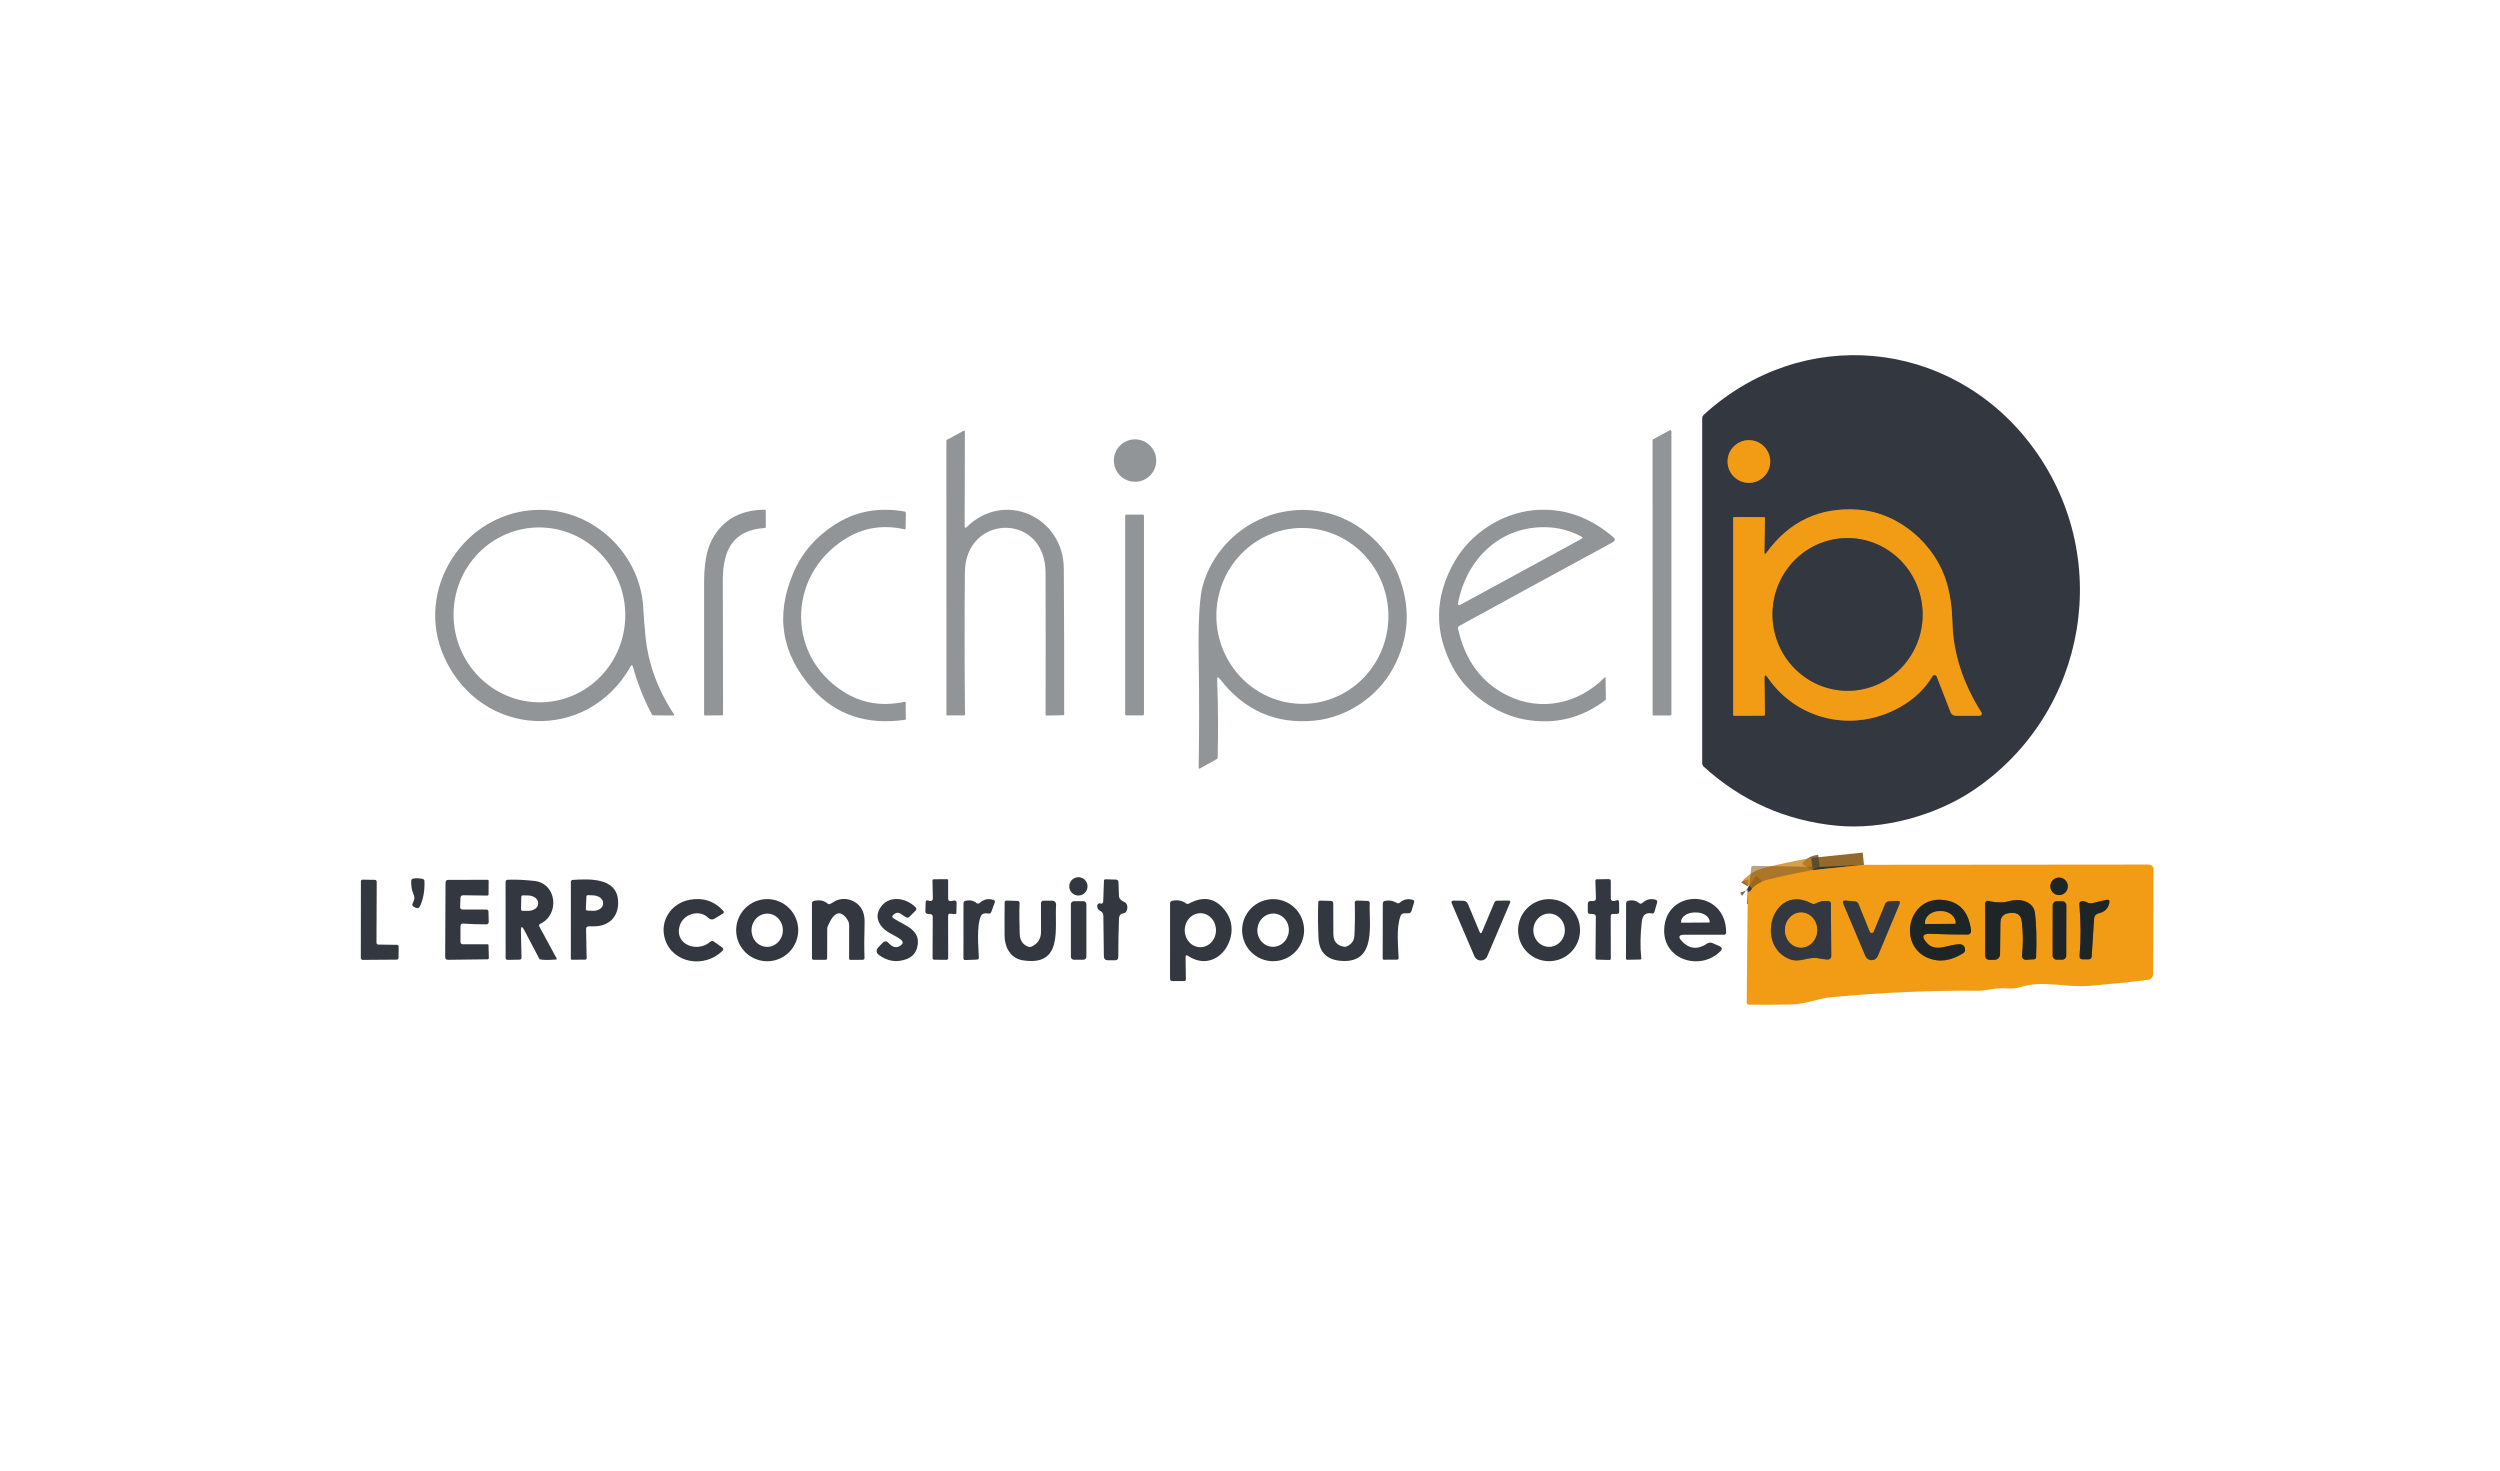 <svg xmlns="http://www.w3.org/2000/svg" width="204" height="120" viewBox="0 0 204 120" fill="none"><path d="M152.1 70.567L147.923 70.998" stroke="#936A2B" stroke-width="2"></path><path d="M147.923 70.998C147.999 70.863 148.186 70.778 148.485 70.742" stroke="#4F412E" stroke-opacity="0.765" stroke-width="2"></path><path d="M142.952 72.52C142.925 72.437 142.855 72.356 142.743 72.277" stroke="#4F412E" stroke-opacity="0.765" stroke-width="2"></path><path d="M142.615 72.766C142.739 72.775 142.851 72.693 142.952 72.52" stroke="#936A2B" stroke-width="2"></path><path d="M142.952 72.52C143.299 72.149 143.747 71.898 144.294 71.765C145.498 71.471 146.707 71.215 147.923 70.998" stroke="#CC8212" stroke-opacity="0.765" stroke-width="2"></path><path d="M144.448 37.659C144.448 37.197 144.265 36.755 143.939 36.428C143.613 36.101 143.171 35.918 142.71 35.918C142.248 35.918 141.806 36.101 141.48 36.428C141.154 36.755 140.971 37.197 140.971 37.659C140.971 38.121 141.154 38.564 141.48 38.89C141.806 39.217 142.248 39.4 142.71 39.4C143.171 39.4 143.613 39.217 143.939 38.89C144.265 38.564 144.448 38.121 144.448 37.659Z" stroke="#936A2B" stroke-width="2"></path><path d="M143.974 45.035L144.018 42.277C144.02 42.227 143.997 42.203 143.947 42.203L141.499 42.186C141.452 42.186 141.428 42.209 141.428 42.256V58.321C141.428 58.377 141.457 58.405 141.516 58.405L143.914 58.399C143.928 58.399 143.942 58.396 143.954 58.39C143.967 58.385 143.979 58.377 143.989 58.367C143.998 58.357 144.006 58.345 144.011 58.332C144.016 58.319 144.019 58.305 144.018 58.291L143.978 55.361C143.973 55.049 144.06 55.021 144.237 55.277C146.638 58.776 151.182 59.81 154.939 57.755C156.137 57.102 157.054 56.243 157.69 55.179C157.709 55.147 157.736 55.122 157.769 55.105C157.802 55.088 157.838 55.081 157.875 55.084C157.911 55.087 157.946 55.101 157.975 55.123C158.005 55.145 158.027 55.175 158.04 55.209L159.174 58.126C159.205 58.207 159.261 58.277 159.333 58.326C159.405 58.376 159.49 58.402 159.577 58.402L161.535 58.405C161.566 58.405 161.597 58.397 161.624 58.381C161.651 58.365 161.674 58.342 161.689 58.315C161.704 58.287 161.711 58.256 161.71 58.224C161.709 58.193 161.7 58.162 161.683 58.136C160.163 55.736 159.373 53.279 159.315 50.767C159.29 49.629 159.141 48.578 158.868 47.615C157.976 44.456 154.993 41.852 151.683 41.596C148.535 41.354 146.024 42.52 144.149 45.096C144.028 45.257 143.97 45.237 143.974 45.035Z" stroke="#936A2B" stroke-width="2"></path><path d="M150.99 56.364C151.793 56.334 152.583 56.144 153.315 55.804C154.046 55.464 154.704 54.98 155.251 54.381C155.798 53.782 156.224 53.079 156.504 52.312C156.784 51.546 156.912 50.73 156.882 49.912C156.852 49.095 156.664 48.291 156.329 47.547C155.994 46.803 155.518 46.133 154.928 45.575C154.339 45.018 153.647 44.584 152.893 44.299C152.139 44.013 151.337 43.881 150.534 43.911C149.73 43.94 148.94 44.131 148.209 44.471C147.478 44.811 146.82 45.294 146.272 45.893C145.725 46.492 145.3 47.195 145.02 47.962C144.74 48.729 144.611 49.544 144.641 50.362C144.671 51.18 144.859 51.983 145.194 52.728C145.529 53.472 146.005 54.142 146.595 54.699C147.184 55.256 147.876 55.69 148.63 55.976C149.384 56.261 150.186 56.393 150.99 56.364Z" stroke="#936A2B" stroke-width="2"></path><path d="M168.732 72.325C168.732 72.135 168.657 71.954 168.523 71.82C168.39 71.686 168.208 71.611 168.019 71.611C167.83 71.611 167.649 71.686 167.515 71.82C167.381 71.954 167.306 72.135 167.306 72.325C167.306 72.514 167.381 72.696 167.515 72.83C167.649 72.964 167.83 73.039 168.019 73.039C168.208 73.039 168.39 72.964 168.523 72.83C168.657 72.696 168.732 72.514 168.732 72.325Z" stroke="#88601E" stroke-width="2"></path><path d="M147.815 73.719C144.677 72.066 143.187 77.047 145.969 78.242C146.853 78.623 147.519 78.034 148.353 78.192C148.613 78.241 148.872 78.277 149.13 78.299C149.169 78.302 149.208 78.297 149.244 78.284C149.281 78.272 149.314 78.251 149.342 78.225C149.37 78.199 149.393 78.167 149.408 78.132C149.423 78.096 149.43 78.058 149.43 78.02L149.399 73.749C149.399 73.619 149.334 73.546 149.204 73.531C148.83 73.486 148.486 73.549 148.172 73.719C148.053 73.782 147.934 73.782 147.815 73.719Z" stroke="#936A2B" stroke-width="2"></path><path d="M157.579 76.198C158.508 76.24 159.5 76.261 160.556 76.258C160.596 76.258 160.636 76.25 160.673 76.233C160.709 76.217 160.742 76.193 160.769 76.163C160.795 76.133 160.815 76.098 160.827 76.06C160.84 76.022 160.843 75.981 160.839 75.942C160.655 74.379 159.869 73.542 158.481 73.43C155.666 73.201 154.852 77.151 157.33 78.171C158.243 78.546 159.207 78.409 160.223 77.761C160.26 77.737 160.291 77.704 160.313 77.665C160.334 77.627 160.346 77.583 160.347 77.538C160.347 77.19 160.165 77.028 159.799 77.05C158.918 77.1 157.939 77.734 157.226 76.942C156.751 76.412 156.869 76.164 157.579 76.198Z" stroke="#88601E" stroke-width="2"></path><path d="M164.125 74.493C164.634 74.455 164.918 74.691 164.979 75.201C165.091 76.126 165.097 77.05 164.996 77.972C164.991 78.017 164.996 78.062 165.01 78.105C165.024 78.147 165.047 78.186 165.078 78.219C165.109 78.251 165.146 78.277 165.188 78.294C165.229 78.311 165.274 78.318 165.319 78.316L165.961 78.279C166.082 78.272 166.144 78.208 166.146 78.087C166.198 76.592 166.166 75.396 166.052 74.5C165.924 73.517 164.774 73.294 163.96 73.534C163.457 73.68 162.891 73.673 162.261 73.513C162.229 73.505 162.195 73.504 162.162 73.511C162.13 73.518 162.099 73.531 162.073 73.552C162.047 73.572 162.025 73.598 162.011 73.627C161.996 73.657 161.989 73.689 161.989 73.722L161.992 77.929C161.992 78.2 162.129 78.333 162.402 78.326L162.769 78.316C162.884 78.313 162.993 78.266 163.074 78.185C163.155 78.103 163.201 77.993 163.203 77.878L163.233 75.308C163.238 74.81 163.489 74.542 163.987 74.504L164.125 74.493Z" stroke="#88601E" stroke-width="2"></path><path d="M152.897 76.03C152.884 76.062 152.86 76.09 152.831 76.109C152.801 76.129 152.767 76.139 152.731 76.138C152.696 76.138 152.662 76.127 152.633 76.107C152.603 76.087 152.581 76.059 152.568 76.026L151.656 73.776C151.6 73.639 151.499 73.565 151.354 73.554L150.587 73.49C150.394 73.475 150.336 73.556 150.412 73.736L152.221 78.017C152.263 78.116 152.333 78.2 152.423 78.26C152.513 78.319 152.618 78.351 152.725 78.35C152.833 78.35 152.938 78.318 153.027 78.258C153.116 78.198 153.186 78.113 153.227 78.013L154.996 73.776C155.072 73.592 155.011 73.505 154.811 73.514L154.162 73.547C153.996 73.556 153.882 73.637 153.819 73.79L152.897 76.03Z" stroke="#936A2B" stroke-width="2"></path><path d="M168.612 73.871C168.612 73.829 168.603 73.786 168.587 73.746C168.571 73.707 168.547 73.671 168.517 73.64C168.486 73.61 168.45 73.586 168.411 73.569C168.371 73.553 168.329 73.544 168.286 73.544L167.829 73.543C167.786 73.543 167.743 73.552 167.704 73.568C167.664 73.585 167.628 73.609 167.598 73.639C167.567 73.669 167.543 73.705 167.527 73.745C167.51 73.784 167.502 73.827 167.502 73.87L167.495 77.978C167.495 78.021 167.503 78.064 167.519 78.103C167.536 78.143 167.56 78.179 167.59 78.21C167.62 78.24 167.656 78.264 167.696 78.281C167.735 78.297 167.777 78.306 167.82 78.306L168.278 78.306C168.321 78.306 168.363 78.298 168.403 78.282C168.442 78.265 168.478 78.241 168.509 78.211C168.539 78.181 168.563 78.145 168.58 78.105C168.596 78.066 168.604 78.023 168.605 77.98L168.612 73.871Z" stroke="#88601E" stroke-width="2"></path><path d="M170.29 73.631C170.175 73.568 170.052 73.538 169.92 73.54C169.743 73.543 169.662 73.632 169.678 73.81C169.801 75.229 169.807 76.626 169.695 78.003C169.681 78.187 169.766 78.279 169.95 78.279H170.428C170.589 78.277 170.674 78.195 170.683 78.033L170.878 74.941C170.884 74.844 170.922 74.752 170.985 74.679C171.048 74.605 171.134 74.554 171.228 74.534C171.717 74.43 172.013 74.151 172.116 73.695C172.166 73.471 172.079 73.384 171.857 73.436L170.744 73.692C170.585 73.728 170.433 73.707 170.29 73.631Z" stroke="#88601E" stroke-width="2"></path><path d="M146.943 77.322C147.115 77.326 147.287 77.291 147.448 77.222C147.608 77.153 147.755 77.05 147.88 76.919C148.004 76.789 148.104 76.633 148.173 76.46C148.242 76.288 148.279 76.102 148.282 75.914C148.289 75.535 148.157 75.168 147.915 74.896C147.673 74.623 147.341 74.466 146.992 74.46C146.82 74.457 146.648 74.491 146.487 74.56C146.327 74.629 146.18 74.732 146.055 74.863C145.931 74.994 145.831 75.15 145.762 75.322C145.693 75.495 145.656 75.68 145.653 75.868C145.646 76.248 145.778 76.614 146.02 76.887C146.262 77.16 146.594 77.316 146.943 77.322Z" stroke="#936A2B" stroke-width="2"></path><path d="M157.129 75.4L159.517 75.373C159.524 75.373 159.531 75.371 159.538 75.368C159.545 75.365 159.551 75.361 159.556 75.356C159.561 75.35 159.565 75.344 159.567 75.337C159.57 75.33 159.571 75.323 159.57 75.315V75.292C159.567 75.037 159.436 74.795 159.208 74.618C158.98 74.441 158.672 74.344 158.353 74.349H158.265C158.107 74.351 157.951 74.378 157.805 74.428C157.66 74.478 157.528 74.551 157.418 74.641C157.307 74.732 157.22 74.839 157.161 74.957C157.102 75.074 157.073 75.199 157.075 75.326V75.349C157.076 75.363 157.082 75.376 157.092 75.385C157.102 75.394 157.115 75.4 157.129 75.4Z" stroke="#88601E" stroke-width="2"></path><path d="M149.84 67.374C145.708 66.963 142.102 65.358 139.023 62.558C138.94 62.481 138.899 62.387 138.899 62.275V34.136C138.899 34.024 138.94 33.929 139.023 33.85C147.052 26.491 159.096 27.626 165.675 36.228C172.594 45.274 170.381 58.193 161.027 64.484C157.919 66.572 153.59 67.744 149.84 67.374ZM144.449 37.659C144.449 37.197 144.265 36.754 143.939 36.428C143.613 36.101 143.171 35.918 142.71 35.918C142.249 35.918 141.806 36.101 141.48 36.428C141.154 36.754 140.971 37.197 140.971 37.659C140.971 38.121 141.154 38.564 141.48 38.89C141.806 39.217 142.249 39.4 142.71 39.4C143.171 39.4 143.613 39.217 143.939 38.89C144.265 38.564 144.449 38.121 144.449 37.659ZM143.974 45.035L144.018 42.276C144.02 42.227 143.997 42.202 143.947 42.202L141.499 42.185C141.452 42.185 141.428 42.209 141.428 42.256V58.321C141.428 58.377 141.457 58.405 141.516 58.405L143.914 58.398C143.928 58.398 143.942 58.396 143.954 58.39C143.967 58.385 143.979 58.377 143.989 58.367C143.998 58.357 144.006 58.345 144.011 58.332C144.016 58.319 144.019 58.305 144.018 58.291L143.978 55.361C143.973 55.049 144.06 55.02 144.237 55.276C146.638 58.776 151.182 59.81 154.939 57.755C156.137 57.102 157.054 56.243 157.69 55.179C157.709 55.147 157.736 55.122 157.769 55.105C157.802 55.088 157.838 55.081 157.875 55.084C157.911 55.087 157.946 55.101 157.975 55.123C158.005 55.145 158.027 55.175 158.04 55.209L159.174 58.126C159.205 58.207 159.261 58.277 159.333 58.326C159.405 58.375 159.49 58.402 159.577 58.402L161.535 58.405C161.566 58.405 161.597 58.397 161.624 58.381C161.651 58.365 161.674 58.342 161.689 58.315C161.704 58.287 161.711 58.256 161.71 58.224C161.709 58.193 161.7 58.162 161.683 58.136C160.163 55.736 159.373 53.279 159.315 50.767C159.29 49.629 159.141 48.578 158.868 47.614C157.976 44.456 154.993 41.852 151.683 41.596C148.535 41.354 146.024 42.52 144.149 45.095C144.028 45.257 143.97 45.237 143.974 45.035Z" fill="#333840"></path><path d="M136.387 35.204V58.278C136.387 58.304 136.376 58.33 136.357 58.349C136.338 58.368 136.313 58.379 136.286 58.379L134.954 58.385C134.927 58.385 134.901 58.375 134.883 58.356C134.864 58.337 134.853 58.311 134.853 58.284L134.85 35.935C134.849 35.916 134.854 35.898 134.864 35.882C134.873 35.866 134.887 35.853 134.903 35.844L136.239 35.113C136.254 35.105 136.272 35.101 136.289 35.102C136.307 35.102 136.324 35.107 136.339 35.117C136.354 35.126 136.366 35.139 136.374 35.154C136.383 35.169 136.387 35.187 136.387 35.204Z" fill="#919598"></path><path d="M78.852 43.038C81.932 39.966 86.779 42.152 86.806 46.392C86.833 50.384 86.843 54.352 86.836 58.294C86.836 58.341 86.813 58.365 86.766 58.365L85.39 58.389C85.343 58.389 85.319 58.365 85.319 58.318C85.331 54.346 85.329 50.481 85.316 46.722C85.296 41.785 78.774 41.923 78.734 46.705C78.7 50.59 78.704 54.45 78.744 58.288C78.744 58.346 78.715 58.375 78.656 58.375L77.284 58.378C77.246 58.378 77.227 58.359 77.227 58.321L77.224 35.979C77.224 35.934 77.243 35.901 77.281 35.881L78.666 35.137C78.673 35.133 78.68 35.13 78.688 35.13C78.696 35.13 78.704 35.133 78.71 35.137C78.717 35.141 78.723 35.147 78.727 35.154C78.731 35.161 78.734 35.169 78.734 35.177L78.717 42.984C78.717 42.999 78.721 43.014 78.73 43.026C78.738 43.039 78.751 43.048 78.765 43.054C78.779 43.06 78.795 43.061 78.81 43.058C78.826 43.056 78.84 43.048 78.852 43.038Z" fill="#919598"></path><path d="M92.618 39.313C93.573 39.313 94.347 38.538 94.347 37.582C94.347 36.626 93.573 35.851 92.618 35.851C91.664 35.851 90.89 36.626 90.89 37.582C90.89 38.538 91.664 39.313 92.618 39.313Z" fill="#919598"></path><path d="M142.71 39.4C143.67 39.4 144.448 38.621 144.448 37.659C144.448 36.697 143.67 35.918 142.71 35.918C141.749 35.918 140.971 36.697 140.971 37.659C140.971 38.621 141.749 39.4 142.71 39.4Z" fill="#F29B15"></path><path d="M51.645 54.401C51.6 54.246 51.538 54.239 51.46 54.381C47.925 60.635 39.291 60.227 36.278 53.687C33.704 48.103 37.929 41.623 44.044 41.603C48.436 41.586 52.227 45.153 52.486 49.555C52.533 50.376 52.596 51.175 52.674 51.949C52.898 54.172 53.678 56.293 55.012 58.311C55.017 58.318 55.02 58.327 55.02 58.336C55.021 58.344 55.019 58.353 55.014 58.361C55.01 58.368 55.004 58.375 54.996 58.379C54.989 58.383 54.98 58.386 54.971 58.385L53.317 58.375C53.292 58.374 53.268 58.367 53.247 58.355C53.227 58.342 53.21 58.325 53.199 58.304C52.562 57.128 52.044 55.827 51.645 54.401ZM44.725 57.276C46.574 57.091 48.272 56.165 49.447 54.703C50.621 53.241 51.176 51.361 50.988 49.478C50.895 48.545 50.623 47.64 50.187 46.813C49.75 45.986 49.159 45.255 48.446 44.66C47.733 44.066 46.912 43.619 46.031 43.347C45.149 43.075 44.224 42.982 43.309 43.073C41.46 43.258 39.761 44.183 38.587 45.646C37.412 47.108 36.858 48.988 37.045 50.871C37.138 51.804 37.411 52.709 37.847 53.536C38.283 54.362 38.875 55.094 39.588 55.688C40.301 56.283 41.121 56.729 42.003 57.002C42.884 57.274 43.809 57.367 44.725 57.276Z" fill="#919598"></path><path d="M62.401 43.085C59.751 43.253 58.981 44.964 58.984 47.352C58.993 51.032 58.999 54.683 59.001 58.304C59.001 58.349 58.98 58.371 58.937 58.371L57.545 58.385C57.533 58.386 57.521 58.383 57.51 58.379C57.499 58.375 57.489 58.368 57.481 58.36C57.472 58.351 57.465 58.341 57.461 58.33C57.456 58.318 57.454 58.306 57.454 58.294C57.447 54.798 57.447 51.262 57.454 47.685C57.457 46.304 57.545 44.843 58.325 43.647C59.215 42.284 60.578 41.599 62.415 41.593C62.462 41.593 62.486 41.616 62.486 41.663V42.997C62.486 43.053 62.457 43.083 62.401 43.085Z" fill="#919598"></path><path d="M64.762 46.688C65.493 45.002 66.711 43.65 68.415 42.63C69.983 41.694 71.775 41.395 73.793 41.734C73.876 41.75 73.918 41.799 73.918 41.883L73.901 43.125C73.901 43.179 73.875 43.2 73.823 43.189C72.187 42.832 70.698 43.02 69.357 43.752C64.369 46.486 63.928 53.283 68.792 56.422C70.287 57.387 71.966 57.668 73.827 57.264C73.836 57.262 73.846 57.262 73.855 57.264C73.864 57.266 73.872 57.27 73.88 57.276C73.887 57.282 73.893 57.289 73.897 57.297C73.902 57.306 73.904 57.315 73.904 57.324L73.914 58.651C73.917 58.703 73.892 58.732 73.84 58.739C70.728 59.176 68.221 58.341 66.32 56.233C63.755 53.388 63.235 50.207 64.762 46.688Z" fill="#919598"></path><path d="M99.318 55.506C99.401 57.551 99.416 59.654 99.362 61.814C99.362 61.87 99.337 61.911 99.288 61.938L97.892 62.72C97.884 62.724 97.875 62.727 97.865 62.726C97.856 62.726 97.847 62.723 97.839 62.718C97.831 62.713 97.824 62.706 97.819 62.697C97.814 62.689 97.812 62.679 97.811 62.669C97.859 59.654 97.86 56.755 97.815 53.973C97.761 50.785 97.874 48.71 98.154 47.749C99.355 43.607 103.553 40.936 107.892 41.761C110.586 42.273 113.044 44.311 114.074 46.85C115.148 49.495 115.014 52.056 113.673 54.532C112.402 56.876 109.913 58.544 107.253 58.803C104.107 59.108 101.54 57.98 99.554 55.418C99.385 55.2 99.307 55.23 99.318 55.506ZM106.674 57.424C107.594 57.373 108.495 57.136 109.325 56.729C110.156 56.321 110.899 55.75 111.512 55.048C112.126 54.346 112.598 53.527 112.902 52.638C113.206 51.749 113.335 50.807 113.282 49.866C113.23 48.925 112.996 48.004 112.596 47.154C112.195 46.304 111.635 45.543 110.947 44.914C110.259 44.285 109.457 43.801 108.586 43.488C107.716 43.176 106.794 43.041 105.874 43.093C104.953 43.144 104.052 43.381 103.222 43.788C102.392 44.196 101.649 44.767 101.035 45.469C100.421 46.171 99.949 46.99 99.646 47.879C99.342 48.768 99.213 49.71 99.265 50.651C99.318 51.592 99.551 52.514 99.952 53.363C100.353 54.213 100.913 54.974 101.601 55.603C102.289 56.232 103.091 56.717 103.961 57.029C104.832 57.342 105.754 57.476 106.674 57.424Z" fill="#919598"></path><path d="M118.971 51.286C119.543 53.89 120.897 55.717 123.034 56.765C125.735 58.096 128.826 57.435 130.948 55.267C130.954 55.261 130.96 55.258 130.968 55.257C130.975 55.255 130.983 55.256 130.99 55.259C130.997 55.262 131.003 55.267 131.007 55.273C131.012 55.279 131.015 55.286 131.015 55.294L131.039 57.014C131.041 57.071 131.019 57.117 130.971 57.153C129.021 58.623 126.842 59.144 124.436 58.715C122.052 58.291 119.714 56.604 118.574 54.502C116.998 51.59 117.042 48.687 118.708 45.793C120.013 43.526 122.526 41.883 125.146 41.633C127.509 41.413 129.672 42.143 131.634 43.823C131.825 43.986 131.81 44.129 131.59 44.25C131.516 44.293 131.44 44.336 131.362 44.378C127.243 46.612 123.143 48.847 119.062 51.084C119.027 51.103 118.999 51.133 118.983 51.17C118.966 51.206 118.962 51.247 118.971 51.286ZM126.586 43.045C122.667 42.721 119.68 45.439 118.967 49.258C118.964 49.279 118.965 49.299 118.973 49.318C118.981 49.337 118.993 49.354 119.01 49.366C119.027 49.378 119.046 49.385 119.067 49.386C119.087 49.388 119.108 49.383 119.125 49.373L129.085 43.95C129.097 43.944 129.108 43.933 129.115 43.921C129.122 43.908 129.126 43.894 129.126 43.88C129.126 43.865 129.122 43.851 129.115 43.839C129.108 43.826 129.097 43.816 129.085 43.809C128.275 43.369 127.442 43.114 126.586 43.045Z" fill="#919598"></path><path d="M144.149 45.096C146.024 42.52 148.535 41.354 151.683 41.596C154.993 41.852 157.976 44.456 158.868 47.615C159.141 48.578 159.29 49.629 159.315 50.767C159.373 53.279 160.163 55.736 161.683 58.136C161.7 58.162 161.709 58.193 161.71 58.224C161.711 58.256 161.704 58.287 161.689 58.315C161.674 58.342 161.651 58.365 161.624 58.381C161.597 58.397 161.566 58.405 161.535 58.405L159.577 58.402C159.49 58.402 159.405 58.376 159.333 58.326C159.261 58.277 159.205 58.207 159.174 58.126L158.04 55.209C158.027 55.175 158.005 55.145 157.975 55.123C157.946 55.101 157.911 55.087 157.875 55.084C157.838 55.081 157.802 55.088 157.769 55.105C157.736 55.122 157.709 55.147 157.69 55.179C157.054 56.243 156.137 57.102 154.939 57.755C151.182 59.81 146.638 58.776 144.237 55.277C144.06 55.021 143.973 55.049 143.978 55.361L144.018 58.291C144.019 58.305 144.016 58.319 144.011 58.332C144.006 58.345 143.998 58.357 143.989 58.367C143.979 58.377 143.967 58.385 143.954 58.39C143.942 58.396 143.928 58.399 143.914 58.399L141.516 58.405C141.457 58.405 141.428 58.377 141.428 58.321V42.256C141.428 42.209 141.452 42.186 141.499 42.186L143.947 42.203C143.997 42.203 144.02 42.227 144.018 42.277L143.974 45.035C143.97 45.237 144.028 45.257 144.149 45.096ZM150.99 56.364C151.794 56.334 152.584 56.144 153.315 55.804C154.046 55.463 154.704 54.98 155.251 54.381C155.798 53.782 156.224 53.079 156.504 52.312C156.784 51.546 156.912 50.73 156.882 49.912C156.853 49.095 156.665 48.291 156.329 47.547C155.994 46.803 155.518 46.133 154.929 45.575C154.339 45.018 153.647 44.584 152.893 44.299C152.139 44.013 151.338 43.881 150.534 43.911C149.73 43.94 148.94 44.131 148.209 44.471C147.478 44.811 146.82 45.294 146.273 45.893C145.725 46.492 145.3 47.195 145.02 47.962C144.74 48.729 144.611 49.544 144.641 50.362C144.671 51.18 144.859 51.983 145.194 52.727C145.529 53.472 146.005 54.142 146.595 54.699C147.185 55.256 147.876 55.69 148.63 55.976C149.384 56.261 150.186 56.393 150.99 56.364Z" fill="#F29B15"></path><path d="M93.247 41.99H91.915C91.86 41.99 91.814 42.035 91.814 42.091V58.277C91.814 58.333 91.86 58.378 91.915 58.378H93.247C93.303 58.378 93.348 58.333 93.348 58.277V42.091C93.348 42.035 93.303 41.99 93.247 41.99Z" fill="#919598"></path><path d="M144.641 50.362C144.767 53.801 147.61 56.488 150.99 56.364C154.37 56.239 157.009 53.351 156.883 49.912C156.757 46.474 153.914 43.787 150.534 43.911C147.154 44.035 144.515 46.923 144.641 50.362Z" fill="#333840"></path><path d="M152.101 70.567L147.923 70.998C148 70.863 148.187 70.778 148.485 70.742L152.101 70.567Z" fill="#333840"></path><path d="M152.1 70.567L175.271 70.547C175.574 70.547 175.725 70.698 175.725 71.001L175.695 79.489C175.694 79.603 175.652 79.713 175.577 79.799C175.501 79.885 175.397 79.939 175.284 79.953C173.753 80.144 172.168 80.308 170.529 80.445C168.571 80.61 166.785 79.963 164.875 80.543C164.489 80.659 164.08 80.694 163.647 80.647C162.86 80.566 162.197 80.849 161.407 80.843C157.579 80.811 153.608 80.985 149.494 81.365C148.38 81.466 147.351 81.927 146.255 81.957C145.14 81.989 143.96 81.996 142.713 81.981C142.59 81.979 142.529 81.916 142.531 81.792L142.615 72.766C142.739 72.775 142.851 72.693 142.952 72.52C143.299 72.15 143.747 71.898 144.294 71.766C145.498 71.472 146.708 71.216 147.923 70.998L152.1 70.567ZM168.732 72.325C168.732 72.136 168.657 71.954 168.524 71.82C168.39 71.686 168.209 71.611 168.019 71.611C167.83 71.611 167.649 71.686 167.515 71.82C167.381 71.954 167.306 72.136 167.306 72.325C167.306 72.514 167.381 72.696 167.515 72.83C167.649 72.964 167.83 73.039 168.019 73.039C168.209 73.039 168.39 72.964 168.524 72.83C168.657 72.696 168.732 72.514 168.732 72.325ZM147.815 73.719C144.677 72.066 143.187 77.047 145.969 78.243C146.853 78.623 147.519 78.034 148.353 78.192C148.614 78.241 148.873 78.277 149.13 78.3C149.169 78.302 149.208 78.297 149.244 78.284C149.281 78.272 149.314 78.251 149.342 78.225C149.37 78.199 149.393 78.167 149.408 78.132C149.423 78.097 149.43 78.058 149.43 78.02L149.399 73.75C149.399 73.62 149.334 73.546 149.204 73.531C148.83 73.486 148.486 73.549 148.172 73.719C148.053 73.782 147.934 73.782 147.815 73.719ZM157.579 76.198C158.508 76.241 159.5 76.261 160.556 76.259C160.596 76.258 160.636 76.25 160.673 76.233C160.709 76.217 160.742 76.193 160.769 76.163C160.795 76.133 160.815 76.098 160.827 76.06C160.839 76.022 160.843 75.982 160.838 75.942C160.655 74.379 159.869 73.542 158.481 73.43C155.666 73.201 154.852 77.151 157.33 78.172C158.243 78.547 159.207 78.41 160.223 77.761C160.26 77.737 160.291 77.704 160.313 77.666C160.334 77.627 160.346 77.583 160.347 77.539C160.347 77.191 160.165 77.028 159.799 77.05C158.918 77.101 157.939 77.734 157.226 76.942C156.751 76.413 156.869 76.165 157.579 76.198ZM164.125 74.494C164.634 74.456 164.918 74.692 164.979 75.201C165.091 76.126 165.097 77.05 164.996 77.973C164.991 78.018 164.996 78.063 165.01 78.105C165.024 78.148 165.047 78.187 165.078 78.219C165.109 78.252 165.146 78.278 165.188 78.294C165.229 78.311 165.274 78.319 165.319 78.317L165.961 78.279C166.082 78.273 166.144 78.209 166.146 78.088C166.198 76.592 166.166 75.397 166.052 74.501C165.924 73.517 164.774 73.295 163.96 73.534C163.457 73.68 162.891 73.673 162.261 73.514C162.229 73.506 162.195 73.505 162.162 73.511C162.13 73.518 162.099 73.532 162.073 73.552C162.047 73.572 162.025 73.598 162.011 73.628C161.996 73.657 161.989 73.69 161.989 73.723L161.992 77.929C161.992 78.201 162.129 78.333 162.402 78.327L162.769 78.317C162.884 78.314 162.993 78.267 163.074 78.185C163.155 78.104 163.201 77.994 163.203 77.879L163.233 75.309C163.238 74.811 163.489 74.542 163.987 74.504L164.125 74.494ZM152.897 76.03C152.884 76.062 152.86 76.09 152.831 76.109C152.801 76.129 152.767 76.139 152.731 76.139C152.696 76.138 152.662 76.127 152.633 76.107C152.603 76.087 152.581 76.059 152.568 76.026L151.656 73.777C151.6 73.64 151.499 73.566 151.354 73.554L150.587 73.49C150.394 73.475 150.336 73.557 150.412 73.736L152.221 78.017C152.263 78.116 152.333 78.201 152.423 78.26C152.513 78.319 152.618 78.351 152.725 78.351C152.833 78.35 152.938 78.318 153.027 78.258C153.116 78.198 153.186 78.113 153.227 78.013L154.996 73.777C155.072 73.593 155.011 73.505 154.811 73.514L154.162 73.548C153.996 73.557 153.882 73.638 153.819 73.79L152.897 76.03ZM168.612 73.872C168.612 73.829 168.603 73.787 168.587 73.747C168.571 73.707 168.547 73.671 168.516 73.641C168.486 73.61 168.45 73.586 168.411 73.57C168.371 73.553 168.329 73.545 168.286 73.545L167.828 73.544C167.786 73.544 167.743 73.552 167.704 73.569C167.664 73.585 167.628 73.609 167.598 73.639C167.567 73.669 167.543 73.705 167.527 73.745C167.51 73.785 167.502 73.827 167.502 73.87L167.495 77.979C167.494 78.022 167.503 78.064 167.519 78.104C167.535 78.144 167.559 78.18 167.59 78.21C167.62 78.24 167.656 78.264 167.695 78.281C167.735 78.297 167.777 78.306 167.82 78.306L168.278 78.307C168.32 78.307 168.363 78.299 168.403 78.282C168.442 78.266 168.478 78.242 168.508 78.212C168.539 78.181 168.563 78.145 168.579 78.106C168.596 78.066 168.604 78.024 168.604 77.981L168.612 73.872ZM170.29 73.632C170.175 73.569 170.052 73.539 169.92 73.541C169.743 73.543 169.662 73.633 169.678 73.81C169.801 75.229 169.806 76.627 169.694 78.003C169.681 78.188 169.766 78.279 169.95 78.279H170.428C170.589 78.277 170.674 78.195 170.683 78.034L170.878 74.942C170.884 74.845 170.922 74.753 170.985 74.679C171.048 74.606 171.133 74.555 171.228 74.534C171.717 74.431 172.013 74.152 172.116 73.696C172.165 73.471 172.079 73.385 171.857 73.436L170.744 73.692C170.585 73.728 170.433 73.708 170.29 73.632Z" fill="#F29B15"></path><path d="M148.485 70.742C148.187 70.778 148 70.863 147.923 70.998C146.708 71.216 145.498 71.472 144.294 71.766C143.747 71.898 143.3 72.15 142.952 72.52C142.925 72.437 142.856 72.356 142.744 72.278L142.895 70.816C142.906 70.706 142.967 70.652 143.077 70.654L148.485 70.742Z" fill="#83520B" fill-opacity="0.529"></path><path d="M33.752 72.998C33.603 72.662 33.537 72.293 33.553 71.894C33.555 71.775 33.616 71.706 33.735 71.688C33.999 71.648 34.253 71.66 34.495 71.725C34.587 71.75 34.634 71.809 34.636 71.904C34.663 72.687 34.541 73.37 34.269 73.951C34.198 74.104 34.086 74.146 33.933 74.076L33.792 74.009C33.642 73.939 33.606 73.831 33.684 73.685C33.805 73.456 33.862 73.251 33.752 72.998Z" fill="#333840"></path><path d="M87.997 73.076C88.409 73.076 88.743 72.741 88.743 72.328C88.743 71.915 88.409 71.581 87.997 71.581C87.584 71.581 87.25 71.915 87.25 72.328C87.25 72.741 87.584 73.076 87.997 73.076Z" fill="#333840"></path><path d="M168.02 73.039C168.413 73.039 168.733 72.719 168.733 72.325C168.733 71.93 168.413 71.611 168.02 71.611C167.626 71.611 167.307 71.93 167.307 72.325C167.307 72.719 167.626 73.039 168.02 73.039Z" fill="#1E2526"></path><path d="M77.365 74.75L77.372 78.185C77.372 78.203 77.368 78.222 77.361 78.239C77.354 78.255 77.343 78.271 77.33 78.284C77.317 78.297 77.302 78.307 77.284 78.313C77.267 78.32 77.249 78.323 77.231 78.323L76.238 78.313C76.144 78.311 76.097 78.261 76.097 78.165L76.111 74.8C76.111 74.745 76.09 74.692 76.052 74.653C76.014 74.613 75.961 74.59 75.905 74.588L75.717 74.581C75.66 74.579 75.607 74.554 75.569 74.512C75.531 74.471 75.51 74.416 75.512 74.359L75.532 73.645C75.537 73.477 75.615 73.426 75.767 73.493C75.812 73.511 75.857 73.522 75.902 73.524C76.05 73.526 76.123 73.453 76.121 73.305L76.09 71.857C76.088 71.785 76.124 71.749 76.198 71.749L77.251 71.739C77.329 71.739 77.368 71.777 77.368 71.853V73.318C77.371 73.487 77.455 73.555 77.621 73.524L77.819 73.487C77.981 73.457 78.06 73.525 78.058 73.689L78.041 74.521C78.041 74.545 78.029 74.561 78.004 74.568C77.863 74.597 77.727 74.596 77.597 74.564C77.442 74.526 77.365 74.588 77.365 74.75Z" fill="#333840"></path><path d="M89.803 73.726C89.827 73.735 89.853 73.738 89.879 73.735C89.905 73.732 89.929 73.723 89.951 73.709C89.972 73.694 89.99 73.674 90.002 73.652C90.015 73.629 90.021 73.603 90.022 73.578L90.082 71.877C90.087 71.787 90.134 71.744 90.224 71.749L91.075 71.776C91.125 71.778 91.173 71.799 91.208 71.835C91.244 71.871 91.265 71.92 91.266 71.971L91.307 73.089C91.309 73.208 91.35 73.31 91.431 73.396C91.514 73.486 91.614 73.552 91.73 73.594C91.782 73.615 91.829 73.646 91.868 73.686C91.907 73.726 91.937 73.774 91.956 73.827C92.012 73.989 92.005 74.151 91.936 74.315C91.884 74.443 91.789 74.515 91.65 74.531C91.52 74.544 91.427 74.606 91.371 74.716C91.335 74.786 91.314 74.862 91.31 74.945C91.27 76.077 91.251 77.123 91.253 78.084C91.253 78.27 91.16 78.362 90.974 78.36L90.402 78.357C90.187 78.354 90.078 78.247 90.076 78.033L90.032 74.706C90.031 74.629 90.008 74.554 89.967 74.49C89.926 74.425 89.868 74.374 89.8 74.342C89.634 74.266 89.544 74.134 89.531 73.948C89.524 73.867 89.553 73.801 89.618 73.749C89.672 73.707 89.734 73.699 89.803 73.726Z" fill="#333840"></path><path d="M131.617 73.524C131.698 73.537 131.779 73.525 131.859 73.487C132.03 73.408 132.115 73.462 132.115 73.648L132.125 74.393C132.125 74.514 132.063 74.575 131.94 74.575H131.597C131.554 74.575 131.513 74.592 131.483 74.622C131.452 74.652 131.435 74.693 131.435 74.736L131.442 78.209C131.442 78.294 131.4 78.335 131.314 78.333L130.315 78.306C130.232 78.304 130.191 78.26 130.191 78.175L130.221 74.804C130.221 74.694 130.166 74.625 130.056 74.598C129.956 74.576 129.854 74.569 129.75 74.578C129.727 74.58 129.704 74.577 129.681 74.569C129.659 74.562 129.639 74.549 129.622 74.534C129.604 74.518 129.59 74.499 129.581 74.478C129.571 74.456 129.566 74.433 129.565 74.409L129.562 73.753C129.562 73.721 129.568 73.69 129.58 73.661C129.592 73.632 129.61 73.606 129.632 73.584C129.655 73.562 129.682 73.545 129.712 73.534C129.741 73.523 129.773 73.519 129.804 73.52L129.959 73.527C130.145 73.536 130.235 73.447 130.228 73.261L130.181 71.87C130.18 71.855 130.183 71.84 130.189 71.825C130.194 71.811 130.203 71.798 130.213 71.787C130.224 71.776 130.237 71.767 130.251 71.761C130.265 71.755 130.28 71.752 130.295 71.752L131.274 71.735C131.384 71.733 131.439 71.786 131.439 71.894V73.312C131.439 73.362 131.457 73.411 131.489 73.45C131.522 73.489 131.567 73.515 131.617 73.524Z" fill="#333840"></path><path d="M30.872 77.077L32.383 77.097C32.402 77.098 32.422 77.102 32.44 77.11C32.458 77.118 32.475 77.13 32.489 77.144C32.502 77.158 32.513 77.175 32.52 77.194C32.528 77.212 32.531 77.232 32.531 77.252L32.52 78.158C32.52 78.197 32.504 78.234 32.476 78.262C32.449 78.29 32.411 78.305 32.372 78.306L29.594 78.326C29.554 78.326 29.516 78.311 29.487 78.282C29.459 78.254 29.443 78.215 29.443 78.175L29.45 71.931C29.45 71.911 29.454 71.891 29.461 71.872C29.469 71.853 29.481 71.837 29.495 71.823C29.509 71.808 29.527 71.797 29.545 71.79C29.564 71.782 29.584 71.779 29.604 71.779L30.593 71.796C30.633 71.797 30.67 71.813 30.698 71.842C30.726 71.87 30.741 71.908 30.741 71.948L30.721 76.922C30.721 76.942 30.724 76.962 30.732 76.981C30.739 77 30.75 77.017 30.764 77.031C30.778 77.046 30.795 77.057 30.814 77.065C30.832 77.073 30.852 77.077 30.872 77.077Z" fill="#333840"></path><path d="M37.764 74.218H39.675C39.794 74.218 39.855 74.277 39.86 74.396C39.873 74.935 39.88 75.214 39.88 75.232C39.881 75.257 39.877 75.282 39.868 75.306C39.859 75.329 39.845 75.351 39.828 75.369C39.811 75.388 39.79 75.402 39.767 75.412C39.744 75.422 39.72 75.427 39.695 75.427C39.078 75.429 38.447 75.409 37.801 75.366C37.653 75.357 37.578 75.428 37.576 75.579L37.572 76.858C37.572 76.884 37.577 76.91 37.587 76.933C37.596 76.957 37.611 76.979 37.629 76.997C37.647 77.016 37.669 77.03 37.692 77.04C37.716 77.049 37.742 77.054 37.768 77.054L39.792 77.05C39.837 77.05 39.861 77.073 39.863 77.118L39.89 78.175C39.89 78.189 39.888 78.202 39.883 78.215C39.878 78.227 39.871 78.239 39.862 78.249C39.852 78.258 39.841 78.266 39.828 78.272C39.816 78.277 39.803 78.279 39.789 78.279L36.56 78.32C36.403 78.322 36.325 78.246 36.325 78.091L36.355 72.032C36.357 71.877 36.436 71.799 36.59 71.796L39.779 71.793C39.842 71.793 39.873 71.823 39.873 71.884L39.866 72.978C39.866 73.005 39.856 73.031 39.837 73.05C39.818 73.069 39.792 73.079 39.766 73.079L37.798 73.053C37.657 73.053 37.583 73.123 37.576 73.265L37.546 73.989C37.537 74.141 37.609 74.218 37.764 74.218Z" fill="#333840"></path><path d="M42.507 75.996L42.557 78.118C42.559 78.246 42.496 78.31 42.369 78.31L41.447 78.326C41.322 78.329 41.259 78.267 41.259 78.141L41.255 71.978C41.255 71.855 41.316 71.79 41.437 71.786C42.107 71.764 42.836 71.797 43.623 71.887C45.453 72.096 45.675 74.642 44.097 75.376C43.985 75.428 43.958 75.509 44.017 75.619L45.419 78.202C45.451 78.258 45.433 78.289 45.365 78.296C44.758 78.346 44.327 78.342 44.074 78.286C44.045 78.279 44.022 78.263 44.007 78.236L42.792 75.922C42.591 75.536 42.495 75.56 42.507 75.996ZM42.537 73.18L42.517 74.197C42.516 74.214 42.519 74.23 42.525 74.245C42.531 74.26 42.54 74.274 42.551 74.285C42.562 74.297 42.576 74.306 42.591 74.312C42.605 74.319 42.622 74.322 42.638 74.322L43.072 74.329C43.291 74.333 43.503 74.274 43.661 74.165C43.818 74.057 43.909 73.907 43.913 73.749V73.682C43.914 73.604 43.895 73.525 43.854 73.452C43.814 73.379 43.754 73.312 43.678 73.255C43.601 73.198 43.51 73.152 43.41 73.12C43.309 73.088 43.201 73.071 43.092 73.069L42.658 73.062C42.626 73.062 42.596 73.075 42.574 73.097C42.551 73.119 42.538 73.149 42.537 73.18Z" fill="#333840"></path><path d="M47.824 75.824L47.871 78.192C47.872 78.206 47.869 78.221 47.864 78.235C47.858 78.249 47.85 78.262 47.84 78.272C47.83 78.283 47.817 78.291 47.803 78.297C47.79 78.303 47.775 78.306 47.76 78.306L46.687 78.316C46.615 78.316 46.58 78.281 46.58 78.212L46.583 71.978C46.583 71.865 46.638 71.806 46.748 71.799C48.049 71.718 50.249 71.604 50.427 73.399C50.565 74.763 49.708 75.635 48.355 75.588C48.25 75.586 48.145 75.587 48.039 75.591C47.894 75.6 47.822 75.678 47.824 75.824ZM47.851 73.156L47.804 74.174C47.803 74.189 47.805 74.206 47.81 74.221C47.816 74.236 47.824 74.249 47.834 74.261C47.845 74.273 47.858 74.283 47.872 74.29C47.887 74.297 47.902 74.301 47.918 74.302L48.379 74.322C48.592 74.332 48.798 74.278 48.954 74.174C49.11 74.069 49.202 73.921 49.21 73.763L49.213 73.702C49.221 73.543 49.143 73.387 48.998 73.268C48.853 73.149 48.652 73.076 48.44 73.066L47.979 73.042C47.963 73.041 47.947 73.043 47.932 73.049C47.917 73.054 47.903 73.062 47.891 73.073C47.879 73.083 47.87 73.096 47.863 73.111C47.856 73.125 47.852 73.141 47.851 73.156Z" fill="#333840"></path><path d="M142.744 72.278C142.856 72.356 142.925 72.437 142.952 72.52C142.851 72.693 142.739 72.775 142.616 72.766C142.571 72.62 142.614 72.457 142.744 72.278Z" fill="#333840"></path><path d="M55.449 75.585C55.039 77.087 56.899 77.767 57.955 76.851C58.049 76.768 58.149 76.762 58.254 76.834L58.913 77.299C59.041 77.389 59.049 77.489 58.937 77.599C57.501 79.027 54.914 78.623 54.275 76.669C53.788 75.191 54.743 73.709 56.266 73.423C57.352 73.221 58.264 73.515 59.004 74.305C59.098 74.408 59.086 74.495 58.967 74.564L58.281 74.975C58.209 75.019 58.124 75.036 58.041 75.026C57.957 75.016 57.88 74.978 57.82 74.918C57.063 74.14 55.718 74.595 55.449 75.585Z" fill="#333840"></path><path d="M65.136 75.902C65.136 76.574 64.869 77.219 64.394 77.695C63.919 78.171 63.275 78.438 62.603 78.438C61.931 78.438 61.287 78.171 60.812 77.695C60.337 77.219 60.07 76.574 60.07 75.902C60.07 75.229 60.337 74.584 60.812 74.109C61.287 73.633 61.931 73.366 62.603 73.366C63.275 73.366 63.919 73.633 64.394 74.109C64.869 74.584 65.136 75.229 65.136 75.902ZM62.539 77.264C62.878 77.28 63.209 77.153 63.461 76.91C63.712 76.667 63.863 76.328 63.88 75.969C63.888 75.791 63.863 75.613 63.807 75.445C63.751 75.278 63.663 75.124 63.551 74.992C63.438 74.861 63.302 74.754 63.151 74.679C62.999 74.604 62.834 74.561 62.667 74.553C62.328 74.537 61.997 74.664 61.745 74.907C61.494 75.15 61.343 75.489 61.326 75.848C61.318 76.026 61.343 76.204 61.399 76.372C61.456 76.539 61.542 76.693 61.655 76.825C61.768 76.956 61.904 77.062 62.055 77.138C62.207 77.213 62.371 77.256 62.539 77.264Z" fill="#333840"></path><path d="M67.759 73.756C67.851 73.709 67.941 73.656 68.028 73.598C68.738 73.14 69.683 73.369 70.168 73.962C70.443 74.299 70.571 74.752 70.551 75.323C70.517 76.369 70.515 77.311 70.544 78.148C70.549 78.26 70.495 78.318 70.383 78.32L69.407 78.327C69.327 78.329 69.286 78.29 69.286 78.209L69.29 75.511C69.29 75.344 69.241 75.181 69.148 75.043C68.586 74.199 68.046 74.388 67.531 75.612C67.515 75.65 67.506 75.69 67.504 75.73L67.494 78.185C67.494 78.275 67.449 78.32 67.359 78.32H66.404C66.305 78.32 66.256 78.269 66.256 78.168V73.723C66.256 73.606 66.313 73.535 66.427 73.511C66.885 73.412 67.251 73.485 67.527 73.73C67.599 73.79 67.676 73.799 67.759 73.756Z" fill="#333840"></path><path d="M72.915 74.938C73.8 75.534 75.236 75.858 74.836 77.326C74.715 77.775 74.438 78.084 74.005 78.252C73.178 78.571 72.402 78.451 71.677 77.892C71.636 77.86 71.602 77.82 71.577 77.774C71.553 77.728 71.538 77.677 71.534 77.624C71.53 77.572 71.538 77.519 71.555 77.47C71.573 77.42 71.601 77.375 71.637 77.336L72.004 76.952C72.179 76.768 72.35 76.77 72.518 76.959C72.801 77.271 73.081 77.36 73.359 77.225C73.743 77.041 73.758 76.831 73.406 76.595C72.885 76.249 72.276 76.067 71.886 75.534C71.545 75.07 71.516 74.599 71.799 74.123C72.454 73.025 73.884 73.214 74.705 74.029C74.799 74.123 74.799 74.218 74.705 74.312L74.22 74.804C74.124 74.898 74.02 74.908 73.907 74.834L73.487 74.561C73.31 74.444 73.139 74.453 72.976 74.588L72.902 74.649C72.774 74.75 72.778 74.846 72.915 74.938Z" fill="#333840"></path><path d="M79.931 73.689C80.265 73.377 80.648 73.294 81.078 73.44C81.179 73.474 81.21 73.541 81.172 73.642L80.886 74.423C80.87 74.468 80.838 74.505 80.795 74.528C80.753 74.551 80.704 74.558 80.658 74.548C80.537 74.519 80.415 74.518 80.291 74.544C80.24 74.556 80.191 74.579 80.15 74.612C80.109 74.644 80.075 74.686 80.052 74.733C79.672 75.528 79.841 77.256 79.874 78.135C79.879 78.243 79.827 78.299 79.719 78.303L78.778 78.34C78.67 78.342 78.616 78.29 78.616 78.182L78.62 73.726C78.62 73.598 78.682 73.522 78.808 73.497C79.162 73.427 79.458 73.494 79.696 73.696C79.729 73.724 79.772 73.738 79.815 73.737C79.858 73.736 79.9 73.719 79.931 73.689Z" fill="#333840"></path><path d="M96.742 78.121L96.769 79.889C96.771 80.001 96.715 80.057 96.6 80.057L95.669 80.054C95.539 80.054 95.474 79.988 95.474 79.855L95.477 73.726C95.477 73.6 95.54 73.525 95.665 73.5C96.105 73.417 96.471 73.487 96.765 73.709C96.848 73.772 96.936 73.778 97.028 73.729C98.25 73.064 99.257 73.293 100.051 74.416C101.447 76.386 99.335 79.572 96.954 78.006C96.81 77.912 96.739 77.95 96.742 78.121ZM97.939 77.292C98.278 77.295 98.603 77.151 98.844 76.892C99.085 76.634 99.221 76.282 99.224 75.914C99.226 75.546 99.095 75.192 98.857 74.93C98.62 74.668 98.297 74.52 97.959 74.517C97.621 74.515 97.296 74.659 97.055 74.917C96.814 75.176 96.677 75.528 96.674 75.896C96.672 76.264 96.804 76.618 97.041 76.88C97.278 77.141 97.601 77.29 97.939 77.292Z" fill="#333840"></path><path d="M106.415 75.902C106.415 76.573 106.149 77.218 105.674 77.693C105.2 78.168 104.557 78.434 103.886 78.434C103.554 78.434 103.225 78.369 102.918 78.242C102.611 78.114 102.332 77.928 102.097 77.693C101.862 77.457 101.676 77.178 101.549 76.871C101.422 76.564 101.356 76.234 101.356 75.902C101.356 75.569 101.422 75.24 101.549 74.933C101.676 74.625 101.862 74.346 102.097 74.111C102.332 73.876 102.611 73.689 102.918 73.562C103.225 73.435 103.554 73.369 103.886 73.369C104.557 73.369 105.2 73.636 105.674 74.111C106.149 74.586 106.415 75.23 106.415 75.902ZM103.761 77.253C103.929 77.269 104.098 77.249 104.26 77.196C104.421 77.142 104.571 77.056 104.702 76.942C104.832 76.827 104.94 76.687 105.02 76.529C105.099 76.371 105.149 76.198 105.165 76.021C105.182 75.843 105.165 75.664 105.116 75.494C105.067 75.325 104.986 75.167 104.879 75.03C104.772 74.894 104.64 74.781 104.491 74.699C104.342 74.616 104.179 74.566 104.011 74.55C103.843 74.535 103.673 74.554 103.512 74.608C103.35 74.661 103.2 74.748 103.07 74.862C102.939 74.977 102.831 75.117 102.752 75.275C102.672 75.433 102.623 75.606 102.606 75.783C102.59 75.96 102.607 76.139 102.656 76.309C102.705 76.479 102.785 76.637 102.893 76.773C103 76.91 103.132 77.023 103.28 77.105C103.429 77.187 103.593 77.238 103.761 77.253Z" fill="#333840"></path><path d="M114.285 74.743C113.919 75.709 114.097 77.131 114.127 78.171C114.13 78.259 114.087 78.304 114 78.306L112.937 78.313C112.863 78.313 112.826 78.276 112.826 78.202L112.836 73.736C112.838 73.608 112.902 73.531 113.027 73.507C113.364 73.442 113.676 73.497 113.963 73.672C114.061 73.73 114.152 73.722 114.235 73.648C114.524 73.39 114.87 73.315 115.271 73.423C115.383 73.454 115.422 73.525 115.389 73.635L115.177 74.339C115.161 74.392 115.129 74.439 115.084 74.473C115.039 74.506 114.984 74.524 114.928 74.524L114.598 74.527C114.443 74.527 114.339 74.599 114.285 74.743Z" fill="#333840"></path><path d="M128.933 75.902C128.933 76.573 128.667 77.218 128.192 77.693C127.718 78.168 127.075 78.434 126.404 78.434C125.733 78.434 125.09 78.168 124.615 77.693C124.141 77.218 123.875 76.573 123.875 75.902C123.875 75.23 124.141 74.586 124.615 74.111C125.09 73.636 125.733 73.369 126.404 73.369C127.075 73.369 127.718 73.636 128.192 74.111C128.667 74.586 128.933 75.23 128.933 75.902ZM126.372 77.262C126.712 77.271 127.043 77.136 127.29 76.888C127.538 76.64 127.682 76.299 127.692 75.939C127.701 75.579 127.575 75.23 127.34 74.97C127.106 74.709 126.783 74.557 126.443 74.548C126.102 74.539 125.772 74.674 125.524 74.922C125.277 75.17 125.132 75.512 125.123 75.871C125.113 76.231 125.24 76.58 125.474 76.841C125.708 77.102 126.031 77.253 126.372 77.262Z" fill="#333840"></path><path d="M134.032 73.672C134.346 73.382 134.703 73.298 135.102 73.419C135.125 73.426 135.146 73.437 135.164 73.452C135.182 73.467 135.198 73.485 135.209 73.506C135.22 73.527 135.227 73.55 135.23 73.574C135.232 73.598 135.23 73.622 135.223 73.645L135.001 74.406C134.97 74.512 134.9 74.554 134.792 74.534C134.308 74.442 134.036 74.66 133.975 75.188C133.847 76.272 133.832 77.272 133.928 78.188C133.937 78.262 133.904 78.299 133.83 78.299L132.788 78.316C132.716 78.319 132.68 78.283 132.68 78.209L132.69 73.733C132.69 73.602 132.755 73.523 132.885 73.493C133.215 73.424 133.499 73.487 133.736 73.682C133.837 73.765 133.936 73.762 134.032 73.672Z" fill="#333840"></path><path d="M137.473 76.272C136.984 76.272 136.908 76.45 137.244 76.807C137.852 77.445 138.538 77.508 139.303 76.996C139.367 76.953 139.44 76.926 139.517 76.919C139.593 76.912 139.67 76.925 139.74 76.956L140.292 77.198C140.532 77.304 140.559 77.448 140.372 77.632C138.758 79.249 135.68 78.35 135.798 75.804C135.95 72.46 140.857 72.52 140.853 76.087C140.853 76.212 140.791 76.275 140.665 76.275L137.473 76.272ZM137.204 75.292L139.478 75.278C139.487 75.278 139.495 75.275 139.502 75.269C139.508 75.262 139.511 75.254 139.511 75.245V75.228C139.511 75.126 139.481 75.025 139.425 74.93C139.368 74.836 139.286 74.751 139.182 74.679C139.078 74.608 138.955 74.551 138.82 74.513C138.685 74.475 138.541 74.456 138.395 74.457H138.274C137.98 74.459 137.698 74.543 137.491 74.69C137.284 74.837 137.169 75.035 137.17 75.241V75.258C137.17 75.267 137.174 75.276 137.18 75.282C137.187 75.288 137.195 75.292 137.204 75.292Z" fill="#333840"></path><path d="M148.172 73.719C148.486 73.549 148.83 73.486 149.205 73.531C149.335 73.546 149.4 73.619 149.4 73.749L149.43 78.02C149.431 78.058 149.423 78.096 149.408 78.132C149.393 78.167 149.371 78.199 149.343 78.225C149.315 78.251 149.281 78.272 149.245 78.284C149.208 78.297 149.169 78.302 149.131 78.299C148.873 78.277 148.614 78.241 148.354 78.192C147.52 78.034 146.854 78.623 145.969 78.242C143.188 77.047 144.678 72.066 147.816 73.719C147.934 73.782 148.053 73.782 148.172 73.719ZM146.943 77.323C147.116 77.326 147.287 77.292 147.448 77.222C147.609 77.153 147.756 77.05 147.88 76.92C148.005 76.789 148.104 76.633 148.173 76.46C148.242 76.288 148.28 76.102 148.283 75.915C148.29 75.535 148.157 75.168 147.915 74.896C147.674 74.623 147.342 74.466 146.993 74.46C146.82 74.457 146.649 74.491 146.488 74.561C146.327 74.63 146.18 74.733 146.056 74.863C145.931 74.994 145.832 75.15 145.763 75.323C145.694 75.495 145.656 75.681 145.653 75.868C145.647 76.248 145.779 76.615 146.021 76.887C146.263 77.16 146.594 77.317 146.943 77.323Z" fill="#333840"></path><path d="M157.579 76.198C156.869 76.164 156.751 76.412 157.226 76.942C157.939 77.734 158.918 77.1 159.799 77.05C160.165 77.028 160.347 77.19 160.347 77.538C160.346 77.583 160.334 77.627 160.313 77.665C160.291 77.704 160.26 77.737 160.223 77.761C159.207 78.409 158.243 78.546 157.33 78.171C154.852 77.151 155.666 73.201 158.481 73.43C159.869 73.542 160.655 74.379 160.839 75.942C160.843 75.981 160.84 76.022 160.827 76.06C160.815 76.098 160.795 76.133 160.769 76.163C160.742 76.193 160.709 76.217 160.673 76.233C160.636 76.25 160.596 76.258 160.556 76.258C159.5 76.261 158.508 76.24 157.579 76.198ZM157.129 75.4L159.517 75.373C159.524 75.373 159.531 75.371 159.538 75.368C159.545 75.365 159.551 75.361 159.556 75.356C159.561 75.35 159.565 75.344 159.567 75.337C159.57 75.33 159.571 75.323 159.571 75.316V75.292C159.567 75.037 159.436 74.795 159.208 74.618C158.98 74.442 158.672 74.345 158.353 74.349H158.266C158.107 74.351 157.951 74.378 157.806 74.428C157.66 74.478 157.528 74.551 157.418 74.642C157.307 74.732 157.22 74.84 157.161 74.957C157.102 75.074 157.073 75.2 157.075 75.326V75.349C157.076 75.363 157.082 75.376 157.092 75.385C157.102 75.394 157.115 75.4 157.129 75.4Z" fill="#1E2526"></path><path d="M164.125 74.494L163.987 74.504C163.489 74.542 163.238 74.811 163.233 75.309L163.203 77.879C163.201 77.994 163.155 78.103 163.074 78.185C162.993 78.267 162.884 78.314 162.769 78.317L162.402 78.327C162.129 78.333 161.992 78.201 161.992 77.929L161.989 73.723C161.989 73.69 161.996 73.657 162.011 73.628C162.025 73.598 162.047 73.572 162.073 73.552C162.099 73.532 162.13 73.518 162.162 73.511C162.195 73.505 162.229 73.506 162.261 73.514C162.891 73.673 163.457 73.68 163.96 73.534C164.774 73.295 165.924 73.517 166.052 74.501C166.166 75.397 166.198 76.592 166.146 78.088C166.144 78.209 166.082 78.273 165.961 78.279L165.319 78.317C165.274 78.319 165.229 78.311 165.188 78.294C165.146 78.278 165.109 78.252 165.078 78.219C165.047 78.187 165.024 78.148 165.01 78.105C164.996 78.063 164.991 78.017 164.996 77.973C165.097 77.05 165.091 76.126 164.979 75.201C164.918 74.692 164.634 74.456 164.125 74.494Z" fill="#1E2526"></path><path d="M83.894 77.249C83.992 77.287 84.093 77.281 84.196 77.232C84.696 76.992 84.946 76.593 84.946 76.036L84.943 73.726C84.943 73.569 85.022 73.491 85.182 73.494L85.875 73.497C85.917 73.497 85.958 73.506 85.996 73.523C86.035 73.54 86.069 73.565 86.098 73.596C86.126 73.627 86.148 73.664 86.161 73.703C86.175 73.743 86.18 73.785 86.177 73.827C86.046 75.764 86.786 78.889 83.453 78.36C82.471 78.205 81.98 77.306 81.973 76.363C81.966 75.368 81.969 74.46 81.98 73.638C81.982 73.535 82.035 73.485 82.138 73.487L83.032 73.514C83.055 73.514 83.077 73.519 83.097 73.528C83.118 73.538 83.136 73.551 83.152 73.568C83.167 73.584 83.179 73.604 83.187 73.625C83.195 73.647 83.198 73.669 83.197 73.692C83.17 74.415 83.174 75.248 83.207 76.191C83.225 76.728 83.454 77.08 83.894 77.249Z" fill="#333840"></path><path d="M88.411 73.537H87.624C87.492 73.537 87.385 73.644 87.385 73.776V78.074C87.385 78.206 87.492 78.313 87.624 78.313H88.411C88.543 78.313 88.649 78.206 88.649 78.074V73.776C88.649 73.644 88.543 73.537 88.411 73.537Z" fill="#333840"></path><path d="M109.668 77.252C109.753 77.265 109.835 77.254 109.913 77.218C110.297 77.036 110.498 76.748 110.519 76.353C110.563 75.52 110.574 74.63 110.549 73.685C110.544 73.548 110.611 73.482 110.747 73.487L111.578 73.513C111.713 73.518 111.777 73.588 111.77 73.722C111.703 75.366 112.338 78.495 109.617 78.417C108.326 78.381 107.65 77.757 107.589 76.545C107.542 75.566 107.535 74.596 107.569 73.635C107.571 73.536 107.622 73.488 107.72 73.49L108.608 73.513C108.658 73.515 108.705 73.536 108.739 73.572C108.774 73.608 108.793 73.656 108.793 73.706L108.803 76.231C108.805 76.813 109.094 77.153 109.668 77.252Z" fill="#333840"></path><path d="M120.945 76.016L121.937 73.655C121.982 73.547 122.063 73.493 122.179 73.493L123.111 73.49C123.234 73.49 123.271 73.547 123.222 73.662L121.362 78.026C121.318 78.13 121.245 78.218 121.151 78.28C121.058 78.342 120.948 78.375 120.836 78.375C120.723 78.375 120.614 78.342 120.52 78.28C120.426 78.218 120.353 78.13 120.309 78.026L118.473 73.736C118.401 73.567 118.456 73.485 118.638 73.49L119.378 73.5C119.577 73.504 119.715 73.598 119.791 73.78L120.723 76.016C120.797 76.193 120.871 76.193 120.945 76.016Z" fill="#333840"></path><path d="M152.898 76.03L153.819 73.79C153.882 73.637 153.997 73.556 154.163 73.547L154.812 73.514C155.011 73.505 155.073 73.592 154.997 73.776L153.227 78.013C153.186 78.113 153.117 78.198 153.028 78.258C152.938 78.318 152.833 78.35 152.726 78.35C152.618 78.351 152.513 78.319 152.423 78.26C152.334 78.2 152.264 78.116 152.222 78.017L150.412 73.736C150.336 73.556 150.394 73.475 150.587 73.49L151.354 73.554C151.5 73.565 151.601 73.639 151.657 73.776L152.568 76.026C152.581 76.059 152.604 76.087 152.633 76.107C152.662 76.127 152.697 76.138 152.732 76.138C152.767 76.139 152.802 76.129 152.831 76.109C152.861 76.09 152.884 76.062 152.898 76.03Z" fill="#333840"></path><path d="M168.286 73.544L167.829 73.543C167.649 73.543 167.502 73.689 167.502 73.87L167.495 77.978C167.494 78.159 167.64 78.305 167.82 78.306L168.278 78.306C168.458 78.307 168.604 78.161 168.605 77.98L168.612 73.872C168.612 73.691 168.466 73.545 168.286 73.544Z" fill="#1E2526"></path><path d="M170.744 73.692L171.857 73.436C172.079 73.385 172.166 73.471 172.116 73.696C172.013 74.151 171.717 74.431 171.228 74.534C171.134 74.555 171.048 74.606 170.985 74.679C170.922 74.753 170.884 74.845 170.878 74.942L170.683 78.034C170.674 78.195 170.589 78.277 170.428 78.279H169.95C169.766 78.279 169.681 78.187 169.695 78.003C169.807 76.627 169.801 75.229 169.678 73.81C169.662 73.633 169.743 73.543 169.92 73.541C170.052 73.538 170.175 73.569 170.29 73.632C170.433 73.708 170.585 73.728 170.744 73.692Z" fill="#1E2526"></path><path d="M157.129 75.4C157.115 75.4 157.102 75.394 157.092 75.385C157.082 75.376 157.076 75.363 157.075 75.349V75.326C157.073 75.199 157.103 75.074 157.161 74.957C157.22 74.839 157.308 74.732 157.418 74.641C157.529 74.551 157.66 74.478 157.806 74.428C157.951 74.378 158.108 74.351 158.266 74.349H158.353C158.673 74.344 158.98 74.441 159.208 74.618C159.437 74.795 159.567 75.037 159.571 75.292V75.315C159.571 75.323 159.57 75.33 159.568 75.337C159.565 75.344 159.561 75.35 159.556 75.356C159.551 75.361 159.545 75.365 159.539 75.368C159.532 75.371 159.524 75.373 159.517 75.373L157.129 75.4Z" fill="#F29B15"></path><path d="M145.653 75.869C145.639 76.659 146.217 77.31 146.943 77.323C147.669 77.335 148.269 76.705 148.283 75.915C148.296 75.124 147.719 74.473 146.993 74.46C146.267 74.448 145.667 75.078 145.653 75.869Z" fill="#F29B15"></path></svg>